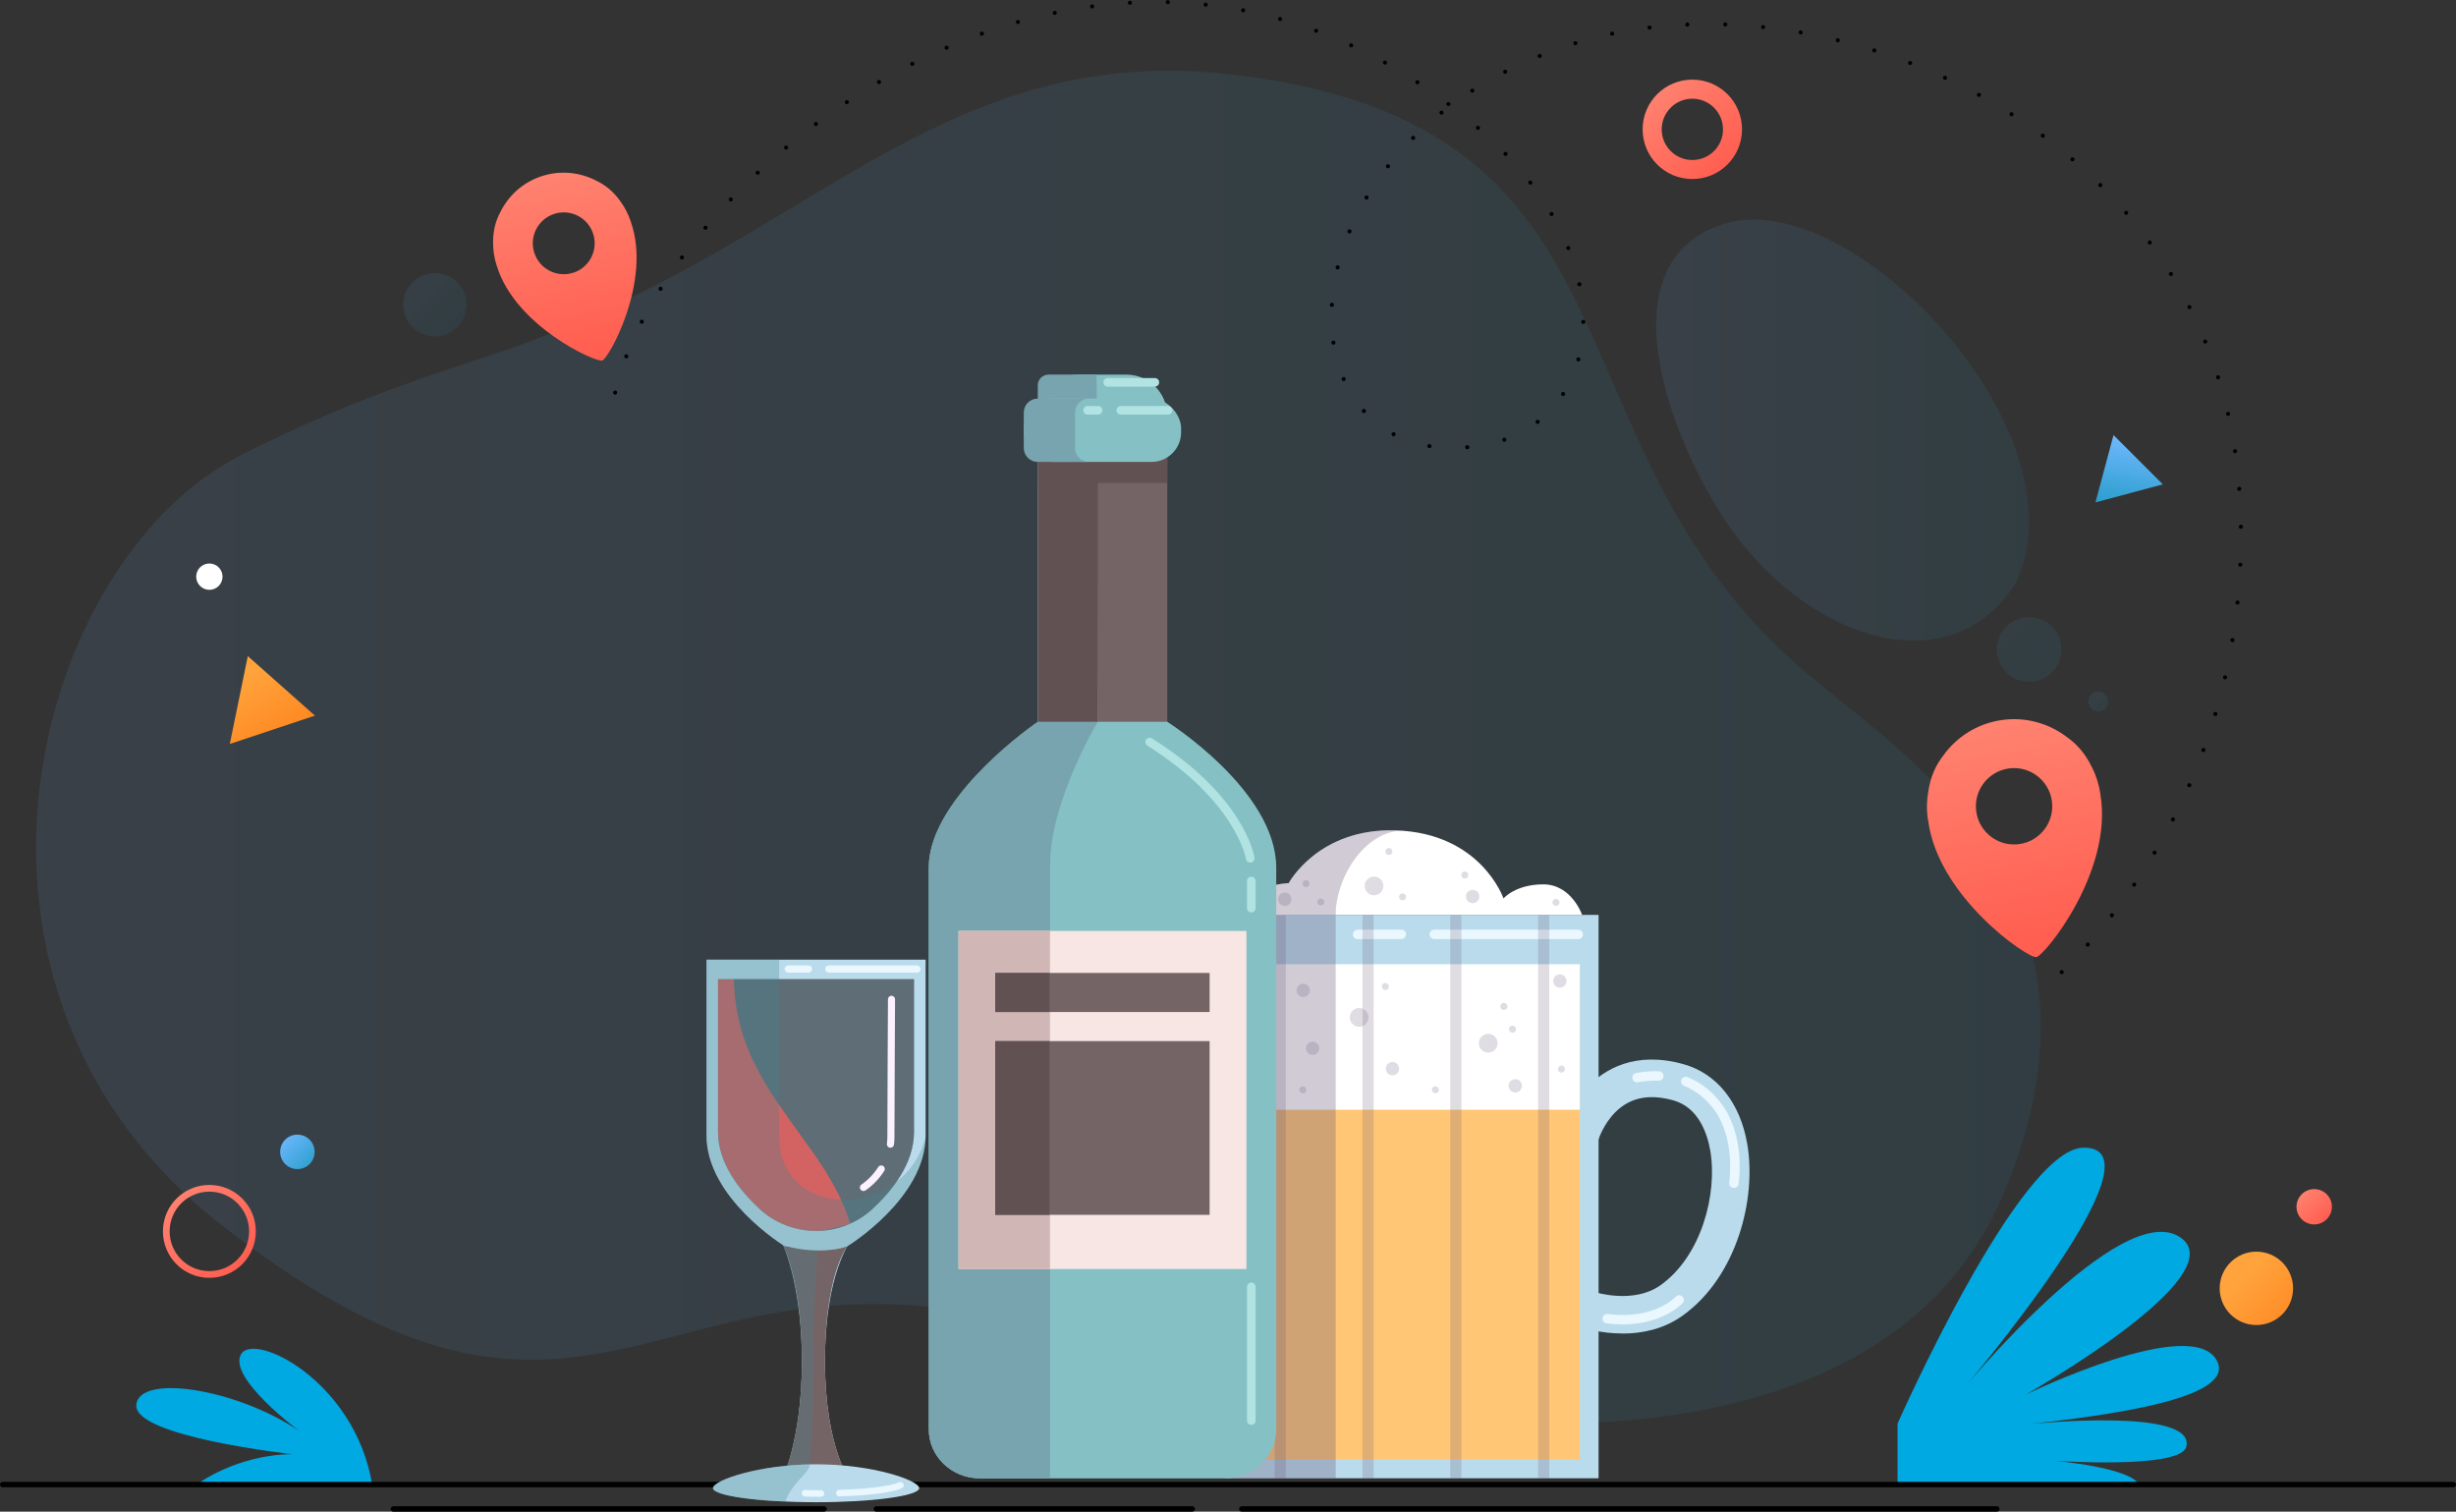 <?xml version="1.0" encoding="UTF-8"?>
<svg xmlns="http://www.w3.org/2000/svg" xmlns:xlink="http://www.w3.org/1999/xlink" viewBox="0 0 453.14 278.89">
  <rect x="0" y="0" width="453.14" height="278.89" fill="#333333" stroke="none"/>
  <defs>
    <style>
      .cls-1 {
        fill: #fbf1ff;
      }

      .cls-2, .cls-3, .cls-4, .cls-5 {
        fill: none;
      }

      .cls-2, .cls-6 {
        opacity: .2;
      }

      .cls-2, .cls-6, .cls-7, .cls-8 {
        mix-blend-mode: multiply;
      }

      .cls-9 {
        fill: #fff;
      }

      .cls-10, .cls-6, .cls-8 {
        fill: #625172;
      }

      .cls-3 {
        stroke-miterlimit: 10;
      }

      .cls-3, .cls-4 {
        stroke: #000;
        stroke-linecap: round;
      }

      .cls-4 {
        stroke-dasharray: 0 0 0 7;
        stroke-linejoin: round;
        stroke-width: .75px;
      }

      .cls-11, .cls-12 {
        fill: #badbeb;
      }

      .cls-13 {
        fill: #d36363;
      }

      .cls-14 {
        fill: url(#linear-gradient-6);
      }

      .cls-15 {
        fill: #d0b7b5;
      }

      .cls-16 {
        fill: #00a9e2;
      }

      .cls-17 {
        fill: url(#linear-gradient-13);
      }

      .cls-17, .cls-18, .cls-5, .cls-19, .cls-20, .cls-21 {
        isolation: isolate;
      }

      .cls-17, .cls-18, .cls-19, .cls-20, .cls-21 {
        opacity: .1;
      }

      .cls-22 {
        fill: #85c1c4;
      }

      .cls-23 {
        fill: url(#linear-gradient-11);
      }

      .cls-24 {
        fill: #625153;
      }

      .cls-25 {
        fill: url(#linear-gradient-10);
      }

      .cls-26 {
        fill: #b2e3e3;
      }

      .cls-18 {
        fill: url(#linear-gradient);
      }

      .cls-27 {
        fill: #ffc676;
      }

      .cls-28 {
        fill: #eaf7ff;
      }

      .cls-19 {
        fill: url(#linear-gradient-15);
      }

      .cls-29 {
        fill: url(#linear-gradient-5);
      }

      .cls-30 {
        fill: url(#linear-gradient-7);
      }

      .cls-7 {
        fill: #41838d;
      }

      .cls-7, .cls-8, .cls-12 {
        opacity: .3;
      }

      .cls-20 {
        fill: url(#linear-gradient-2);
      }

      .cls-31 {
        fill: url(#linear-gradient-9);
      }

      .cls-32 {
        fill: #756466;
      }

      .cls-33 {
        fill: #f7e6e3;
      }

      .cls-34 {
        fill: url(#linear-gradient-3);
      }

      .cls-35 {
        fill: #77a4ae;
      }

      .cls-21 {
        fill: url(#linear-gradient-14);
      }

      .cls-36 {
        fill: url(#linear-gradient-4);
      }

      .cls-37 {
        fill: url(#linear-gradient-8);
      }

      .cls-38 {
        fill: url(#linear-gradient-12);
      }
    </style>
    <linearGradient id="linear-gradient" x1="6.66" y1="141.19" x2="376.52" y2="141.19" gradientTransform="translate(0 279.06) scale(1 -1)" gradientUnits="userSpaceOnUse">
      <stop offset="0" stop-color="#71b9ff"/>
      <stop offset="1" stop-color="#209ac4"/>
    </linearGradient>
    <linearGradient id="linear-gradient-2" x1="305.56" y1="199.71" x2="374.39" y2="199.71" gradientTransform="translate(0 279.06) scale(1 -1)" gradientUnits="userSpaceOnUse">
      <stop offset="0" stop-color="#71b9ff"/>
      <stop offset="1" stop-color="#209ac4"/>
    </linearGradient>
    <linearGradient id="linear-gradient-3" x1="107.24" y1="279.26" x2="107.24" y2="246.2" gradientTransform="translate(51.35 327.74) rotate(-11.33) scale(1 -1)" gradientUnits="userSpaceOnUse">
      <stop offset="0" stop-color="#ff816f"/>
      <stop offset="1" stop-color="#ff5e50"/>
    </linearGradient>
    <linearGradient id="linear-gradient-4" x1="388.3" y1="207.75" x2="388.3" y2="166.78" gradientTransform="translate(28 412.98) rotate(-11.18) scale(1 -1)" gradientUnits="userSpaceOnUse">
      <stop offset="0" stop-color="#ff816f"/>
      <stop offset="1" stop-color="#ff5e50"/>
    </linearGradient>
    <linearGradient id="linear-gradient-5" x1="394.59" y1="198.28" x2="392.08" y2="183.6" gradientTransform="translate(0 279.06) scale(1 -1)" gradientUnits="userSpaceOnUse">
      <stop offset="0" stop-color="#71b9ff"/>
      <stop offset="1" stop-color="#209ac4"/>
    </linearGradient>
    <linearGradient id="linear-gradient-6" x1="52.66" y1="140.27" x2="44.41" y2="154.44" gradientTransform="translate(0 279.06) scale(1 -1)" gradientUnits="userSpaceOnUse">
      <stop offset="0" stop-color="#ff831d"/>
      <stop offset="1" stop-color="#ffa43d"/>
    </linearGradient>
    <linearGradient id="linear-gradient-7" x1="305.84" y1="262.14" x2="318.63" y2="248.27" gradientTransform="translate(0 279.06) scale(1 -1)" gradientUnits="userSpaceOnUse">
      <stop offset="0" stop-color="#ff816f"/>
      <stop offset="1" stop-color="#ff5e50"/>
    </linearGradient>
    <linearGradient id="linear-gradient-8" x1="223.62" y1="100.3" x2="229.51" y2="93.92" gradientTransform="translate(0 279.06) scale(1 -1)" gradientUnits="userSpaceOnUse">
      <stop offset="0" stop-color="#ff816f"/>
      <stop offset="1" stop-color="#ff5e50"/>
    </linearGradient>
    <linearGradient id="linear-gradient-9" x1="51.83" y1="69.6" x2="58.77" y2="62.66" gradientTransform="translate(0 279.06) scale(1 -1)" gradientUnits="userSpaceOnUse">
      <stop offset="0" stop-color="#71b9ff"/>
      <stop offset="1" stop-color="#209ac4"/>
    </linearGradient>
    <linearGradient id="linear-gradient-10" x1="424.91" y1="32.77" x2="413.8" y2="43.89" gradientTransform="translate(0 279.06) scale(1 -1)" gradientUnits="userSpaceOnUse">
      <stop offset="0" stop-color="#ff831d"/>
      <stop offset="1" stop-color="#ffa43d"/>
    </linearGradient>
    <linearGradient id="linear-gradient-11" x1="32.65" y1="58.36" x2="44.6" y2="45.41" gradientTransform="translate(0 279.06) scale(1 -1)" gradientUnits="userSpaceOnUse">
      <stop offset="0" stop-color="#ff816f"/>
      <stop offset="1" stop-color="#ff5e50"/>
    </linearGradient>
    <linearGradient id="linear-gradient-12" x1="424.7" y1="58.89" x2="429.25" y2="53.95" gradientTransform="translate(0 279.06) scale(1 -1)" gradientUnits="userSpaceOnUse">
      <stop offset="0" stop-color="#ff816f"/>
      <stop offset="1" stop-color="#ff5e50"/>
    </linearGradient>
    <linearGradient id="linear-gradient-13" x1="349.15" y1="184.27" x2="380.65" y2="153.04" gradientTransform="translate(0 279.06) scale(1 -1)" gradientUnits="userSpaceOnUse">
      <stop offset="0" stop-color="#71b9ff"/>
      <stop offset="1" stop-color="#209ac4"/>
    </linearGradient>
    <linearGradient id="linear-gradient-14" x1="383.96" y1="152.8" x2="389.09" y2="147.67" gradientTransform="translate(0 279.06) scale(1 -1)" gradientUnits="userSpaceOnUse">
      <stop offset="0" stop-color="#71b9ff"/>
      <stop offset="1" stop-color="#209ac4"/>
    </linearGradient>
    <linearGradient id="linear-gradient-15" x1="72.37" y1="230.72" x2="83.59" y2="219.5" gradientTransform="translate(0 279.06) scale(1 -1)" gradientUnits="userSpaceOnUse">
      <stop offset="0" stop-color="#71b9ff"/>
      <stop offset="1" stop-color="#209ac4"/>
    </linearGradient>
  </defs>
  <g class="cls-5">
    <g id="Layer_1" data-name="Layer 1">
      <g id="Layer_2" data-name="Layer 2">
        <g>
          <g>
            <path class="cls-18" d="m41.14,226.23c-56.27-43.61-35.25-122.75,3.31-142.25,30.09-15.22,46.52-17.2,62.21-24.73,44.54-18.32,70.11-50.97,119.47-45.63,82.05,8.87,55.91,69.9,109.79,112.68,14.9,12.62,57.04,39.21,33.71,94.06-23.9,56.2-112.87,45.95-164.96,28.72-83.07-30.21-89.68,34.39-163.53-22.85h0Z"/>
            <path class="cls-20" d="m319.43,97.64c15.09,21.09,40.73,28.49,52.47,9.99,13.36-27.78-30.34-73.87-53.95-66.28-23.02,7.4-8.81,41.91,1.48,56.29Z"/>
          </g>
          <g>
            <path class="cls-16" d="m36.46,273.78s7.05-5.37,17.44-5.5c0,0-29.15-3.19-28.75-9.05s18.5-3.06,30.08,4.79c0,0-13.18-9.76-10.78-14.14,2.35-4.29,21.02,4.85,24.22,24,0,0-32.21-.1-32.21-.1Z"/>
            <path class="cls-16" d="m350.08,262.7s22.43-50.74,34.28-50.96c16.11-.31-22.25,44.64-22.25,44.64,0,0,29.21-35.4,40.11-28.13,10.5,7-28.44,29.03-28.44,29.03,0,0,31.24-15.19,35.36-6.01,3.05,6.79-20.2,9.83-34.46,11.44,0,0,30.7-3.15,28.68,4.25-1.13,4.14-24.41,2.54-24.41,2.54,0,0,14.27,1.2,15.75,4.48h-44.6v-11.27h-.02Z"/>
          </g>
          <g>
            <circle cx="376.19" cy="183.17" r="3.68"/>
            <path d="m116.29,72.43c0,1.54-1.25,2.78-2.78,2.78s-2.78-1.25-2.78-2.78,1.25-2.78,2.78-2.78,2.78,1.25,2.78,2.78Z"/>
            <path class="cls-34" d="m114.43,37.09c-1.29-1.81-2.81-2.99-4.37-3.73-3.02-1.58-6.65-2-10.14-.85-3.5,1.15-6.17,3.65-7.65,6.71-.81,1.52-1.33,3.37-1.29,5.59,0,1.37.19,2.76.64,4.13.02.05.04.09.05.13,3.38,11.09,18.23,17.84,19.46,17.44,1.22-.4,9.14-14.66,5.26-25.59l-.04-.13c-.45-1.37-1.12-2.61-1.93-3.71h.01Zm-8.63,13.21c-3,.99-6.22-.64-7.21-3.63s.64-6.21,3.64-7.2c2.99-.99,6.21.64,7.2,3.63.99,3-.64,6.22-3.62,7.21h0Z"/>
            <path class="cls-36" d="m385.93,141.49c-1.18-2.47-2.78-4.23-4.52-5.46-3.34-2.56-7.66-3.84-12.15-3.18-4.5.66-8.27,3.13-10.72,6.54-1.31,1.68-2.34,3.82-2.75,6.53-.3,1.66-.36,3.4-.1,5.16,0,.06.03.11.04.17,1.76,14.2,18.38,25.57,19.97,25.33,1.57-.23,14.22-15.89,11.83-30.01l-.02-.17c-.26-1.77-.8-3.41-1.57-4.92h-.01Zm-13.3,14.23c-3.86.57-7.43-2.09-8-5.95-.56-3.84,2.1-7.42,5.95-7.99,3.84-.56,7.42,2.1,7.99,5.94.57,3.86-2.09,7.43-5.94,8Z"/>
            <path class="cls-4" d="m113.5,72.43c9.02-40.57,89.4-107.06,158.15-49.74,29.26,24.39,24.52,55.23,2.42,59.36-39.03,7.3-41.42-54.94,15.43-73.72,46.44-15.34,119.66,15.3,123.74,83.12,3.6,59.75-37.06,91.72-37.06,91.72"/>
          </g>
          <g>
            <g>
              <polygon class="cls-29" points="386.62 92.69 399.05 89.36 389.95 80.27 386.62 92.69"/>
              <polygon points="230.44 267.02 237.9 268.68 235.6 261.39 230.44 267.02"/>
              <polygon class="cls-14" points="42.4 137.26 58.1 132.03 45.72 121.05 42.4 137.26"/>
            </g>
            <g>
              <path class="cls-30" d="m312.24,14.69c-5.06,0-9.17,4.1-9.17,9.17s4.1,9.17,9.17,9.17,9.17-4.1,9.17-9.17-4.1-9.17-9.17-9.17Zm0,14.83c-3.12,0-5.65-2.53-5.65-5.65s2.53-5.66,5.65-5.66,5.66,2.53,5.66,5.66-2.53,5.65-5.66,5.65Z"/>
              <path class="cls-37" d="m230.79,181.95c0,2.33-1.89,4.22-4.22,4.22s-4.22-1.89-4.22-4.22,1.89-4.22,4.22-4.22,4.22,1.89,4.22,4.22Z"/>
              <path class="cls-31" d="m58.05,212.51c0,1.76-1.42,3.18-3.18,3.18s-3.18-1.42-3.18-3.18,1.42-3.18,3.18-3.18,3.18,1.42,3.18,3.18Z"/>
              <circle class="cls-25" cx="416.31" cy="237.69" r="6.77"/>
              <path class="cls-23" d="m38.63,218.61c-4.74,0-8.57,3.84-8.57,8.57s3.83,8.57,8.57,8.57,8.57-3.83,8.57-8.57-3.84-8.57-8.57-8.57h0Zm0,15.9c-4.05,0-7.33-3.28-7.33-7.33s3.28-7.33,7.33-7.33,7.33,3.28,7.33,7.33-3.28,7.33-7.33,7.33Z"/>
              <path d="m68.96,45.11c0,.79-.64,1.44-1.44,1.44s-1.44-.64-1.44-1.44.64-1.44,1.44-1.44,1.44.64,1.44,1.44Z"/>
              <path class="cls-38" d="m430.24,222.64c0,1.8-1.46,3.26-3.26,3.26s-3.27-1.46-3.27-3.26,1.46-3.26,3.27-3.26,3.26,1.46,3.26,3.26Z"/>
              <path class="cls-17" d="m380.36,119.82c0,3.3-2.67,5.97-5.97,5.97s-5.97-2.67-5.97-5.97,2.67-5.97,5.97-5.97,5.97,2.67,5.97,5.97Z"/>
              <path class="cls-21" d="m388.97,129.44c0,1.02-.82,1.84-1.84,1.84s-1.84-.82-1.84-1.84.82-1.84,1.84-1.84,1.84.82,1.84,1.84Z"/>
              <path class="cls-19" d="m86.1,56.22c0,3.23-2.62,5.85-5.85,5.85s-5.85-2.62-5.85-5.85,2.62-5.85,5.85-5.85,5.85,2.62,5.85,5.85Z"/>
              <path class="cls-9" d="m41.06,106.39c0,1.34-1.09,2.43-2.43,2.43s-2.43-1.09-2.43-2.43,1.09-2.43,2.43-2.43,2.43,1.09,2.43,2.43Z"/>
              <circle cx="47.2" cy="156.03" r="3.13"/>
            </g>
          </g>
          <g>
            <line class="cls-3" x1=".5" y1="273.89" x2="452.64" y2="273.89"/>
            <line class="cls-3" x1="229.12" y1="278.39" x2="368.42" y2="278.39"/>
            <line class="cls-3" x1="161.69" y1="278.39" x2="219.97" y2="278.39"/>
            <line class="cls-3" x1="72.59" y1="278.39" x2="152.04" y2="278.39"/>
          </g>
          <g>
            <g>
              <g>
                <path class="cls-11" d="m299.37,246.03c3.37,0,7.41-.7,11.01-3.26,10.13-7.19,13.74-21.72,11.99-31.75-1.33-7.63-5.62-12.98-11.77-14.69-8.92-2.48-14.57.93-17.73,4.24-3.24,3.38-4.44,7.22-4.57,7.65l3.32.98,3.32,1s.87-2.77,3.08-4.99c2.72-2.73,6.23-3.45,10.72-2.2,4.75,1.32,6.3,6.34,6.8,9.21,1.4,8.04-1.64,19.56-9.18,24.9-4.94,3.51-11.99,1.3-12.06,1.27l-2.2,6.57c.23.08,3.27,1.06,7.26,1.06Z"/>
                <rect class="cls-11" x="226.08" y="168.79" width="68.86" height="103.94" transform="translate(521.02 441.52) rotate(180)"/>
                <rect class="cls-27" x="229.54" y="181.78" width="61.93" height="87.49" transform="translate(521.02 451.05) rotate(180)"/>
                <rect class="cls-9" x="229.54" y="177.88" width="61.93" height="26.85" transform="translate(521.02 382.62) rotate(180)"/>
                <rect class="cls-8" x="226.08" y="168.79" width="20.36" height="103.94" transform="translate(472.52 441.52) rotate(180)"/>
                <g>
                  <path class="cls-28" d="m264.63,173.26h26.56c.48,0,.87-.39.87-.87s-.39-.87-.87-.87h-26.56c-.48,0-.87.39-.87.87s.39.87.87.87Z"/>
                  <path class="cls-28" d="m250.48,173.26h8.08c.48,0,.87-.39.87-.87s-.39-.87-.87-.87h-8.08c-.48,0-.87.39-.87.87s.39.87.87.87Z"/>
                </g>
                <g>
                  <rect class="cls-6" x="235.18" y="168.79" width="2.06" height="103.94" transform="translate(472.41 441.52) rotate(180)"/>
                  <rect class="cls-6" x="251.38" y="168.79" width="2.06" height="103.94" transform="translate(504.82 441.52) rotate(180)"/>
                  <rect class="cls-6" x="267.59" y="168.79" width="2.06" height="103.94" transform="translate(537.23 441.52) rotate(180)"/>
                  <rect class="cls-6" x="283.79" y="168.79" width="2.06" height="103.94" transform="translate(569.64 441.52) rotate(180)"/>
                </g>
                <g>
                  <path class="cls-28" d="m302.02,199.68c.05,0,.11,0,.16-.01,1.3-.24,2.6-.34,3.85-.3.48.02.88-.36.9-.83.02-.48-.36-.88-.83-.9-1.38-.05-2.81.06-4.24.33-.47.09-.78.54-.69,1.01.08.42.44.71.85.71Z"/>
                  <path class="cls-28" d="m319.92,219.17c.42,0,.79-.3.85-.73.06-.35,1.31-8.65-3.04-14.65-1.7-2.35-3.85-4.05-6.38-5.07-.44-.18-.95.04-1.13.48-.18.44.04.95.48,1.13,2.22.89,4.12,2.4,5.62,4.48,3.92,5.41,2.75,13.28,2.73,13.36-.07.47.25.92.72.99.05,0,.09.01.14.01Z"/>
                  <path class="cls-28" d="m299.4,244.34c7.39,0,10.89-3.76,11.05-3.94.32-.35.29-.9-.06-1.22-.35-.32-.9-.29-1.22.06-.16.18-4.05,4.27-12.53,3.19-.48-.06-.91.28-.97.75-.06.47.28.91.75.97,1.06.13,2.05.19,2.98.19Z"/>
                </g>
                <path class="cls-9" d="m291.91,168.79s-1.95-5.63-7.15-5.63-7.36,2.6-7.36,2.6c0,0-4.12-12.08-19.92-12.56-14.29-.43-19.71,9.74-19.71,9.74,0,0-8.23.22-8.23,5.85h62.37Z"/>
                <path class="cls-8" d="m237.77,162.94s5.41-10.18,19.71-9.74c.36.01.71.03,1.06.06-6.87.25-12.1,8.7-12.1,15.53h-16.89c0-5.63,8.23-5.85,8.23-5.85Z"/>
                <g class="cls-2">
                  <path class="cls-10" d="m278.34,200.33c0,.68.55,1.23,1.23,1.23s1.23-.55,1.23-1.23-.55-1.23-1.23-1.23-1.23.55-1.23,1.23Z"/>
                  <path class="cls-10" d="m255.68,197.16c0,.68.55,1.23,1.23,1.23s1.23-.55,1.23-1.23-.55-1.23-1.23-1.23-1.23.55-1.23,1.23Z"/>
                  <path class="cls-10" d="m270.47,165.4c0,.68.55,1.23,1.23,1.23s1.23-.55,1.23-1.23-.55-1.23-1.23-1.23-1.23.55-1.23,1.23Z"/>
                  <path class="cls-10" d="m235.82,165.9c0,.68.55,1.23,1.23,1.23s1.23-.55,1.23-1.23-.55-1.23-1.23-1.23-1.23.55-1.23,1.23Z"/>
                  <path class="cls-10" d="m239.22,182.72c0,.68.55,1.23,1.23,1.23s1.23-.55,1.23-1.23-.55-1.23-1.23-1.23-1.23.55-1.23,1.23Z"/>
                  <path class="cls-10" d="m286.57,180.99c0,.68.55,1.23,1.23,1.23s1.23-.55,1.23-1.23-.55-1.23-1.23-1.23-1.23.55-1.23,1.23Z"/>
                  <path class="cls-10" d="m240.95,193.4c0,.68.55,1.23,1.23,1.23s1.23-.55,1.23-1.23-.55-1.23-1.23-1.23-1.23.55-1.23,1.23Z"/>
                  <path class="cls-10" d="m231.49,197.81c0,.68.55,1.23,1.23,1.23s1.23-.55,1.23-1.23-.55-1.23-1.23-1.23-1.23.55-1.23,1.23Z"/>
                  <circle class="cls-10" cx="274.59" cy="192.47" r="1.73"/>
                  <circle class="cls-10" cx="250.77" cy="187.7" r="1.73"/>
                  <circle class="cls-10" cx="253.51" cy="163.45" r="1.73"/>
                  <path class="cls-10" d="m264.19,201.06c0,.36.29.65.65.65s.65-.29.65-.65-.29-.65-.65-.65-.65.29-.65.65Z"/>
                  <circle class="cls-10" cx="277.47" cy="185.68" r=".65"/>
                  <path class="cls-10" d="m255.6,157.1c0,.36.29.65.65.65s.65-.29.65-.65-.29-.65-.65-.65-.65.29-.65.65Z"/>
                  <path class="cls-10" d="m240.3,163.01c0,.36.29.65.65.65s.65-.29.65-.65-.29-.65-.65-.65-.65.29-.65.65Z"/>
                  <path class="cls-10" d="m258.13,165.47c0,.36.29.65.65.65s.65-.29.65-.65-.29-.65-.65-.65-.65.29-.65.65Z"/>
                  <path class="cls-10" d="m243.04,166.41c0,.36.29.65.65.65s.65-.29.65-.65-.29-.65-.65-.65-.65.29-.65.65Z"/>
                  <path class="cls-10" d="m286.43,166.48c0,.36.29.65.65.65s.65-.29.65-.65-.29-.65-.65-.65-.65.29-.65.65Z"/>
                  <path class="cls-10" d="m269.61,161.43c0,.36.29.65.65.65s.65-.29.65-.65-.29-.65-.65-.65-.65.29-.65.65Z"/>
                  <circle class="cls-10" cx="279.06" cy="189.87" r=".65"/>
                  <path class="cls-10" d="m230.84,181.78c0,.36.29.65.65.65s.65-.29.65-.65-.29-.65-.65-.65-.65.29-.65.65Z"/>
                  <path class="cls-10" d="m239.72,201.06c0,.36.29.65.65.65s.65-.29.65-.65-.29-.65-.65-.65-.65.29-.65.65Z"/>
                  <path class="cls-10" d="m254.95,182c0,.36.29.65.65.65s.65-.29.65-.65-.29-.65-.65-.65-.65.29-.65.65Z"/>
                  <path class="cls-10" d="m287.44,197.23c0,.36.29.65.65.65s.65-.29.65-.65-.29-.65-.65-.65-.65.29-.65.65Z"/>
                </g>
              </g>
              <g>
                <path class="cls-22" d="m191.47,69.11h23.88v59.31c0,4.14-3.36,7.5-7.5,7.5h-8.88c-4.14,0-7.5-3.36-7.5-7.5v-59.31h0Z" transform="translate(406.81 205.04) rotate(180)"/>
                <rect class="cls-32" x="191.47" y="81.03" width="23.88" height="54.9"/>
                <rect class="cls-24" x="191.47" y="84.04" width="23.88" height="5.06"/>
                <path class="cls-22" d="m215.35,133.16h-23.16s-20.83,13.46-20.83,26.92v103.63c0,4.99,4.22,9.04,9.42,9.04h45.27c5.2,0,9.42-4.05,9.42-9.04v-103.63c0-14.23-20.11-26.92-20.11-26.92Z"/>
                <path class="cls-35" d="m191.47,133.16v-62.07c0-1.09.89-1.98,1.98-1.98h8.89l.22,64.04s-8.82,14.6-8.82,26.43v113.15h-12.96c-5.2,0-9.42-4.05-9.42-9.04v-103.63c0-11.97,16.47-24.41,20.11-26.92Z"/>
                <rect class="cls-24" x="191.47" y="81.03" width="11.08" height="52.13"/>
                <rect class="cls-33" x="176.85" y="171.75" width="53.12" height="62.38"/>
                <path class="cls-15" d="m193.73,234.14h-16.88v-62.38h16.88v62.38Z"/>
                <rect class="cls-32" x="183.62" y="192.08" width="39.56" height="32.05"/>
                <rect class="cls-32" x="183.62" y="179.5" width="39.56" height="7.21"/>
                <rect class="cls-24" x="183.62" y="192.08" width="10.01" height="32.05"/>
                <rect class="cls-24" x="183.62" y="179.5" width="10.01" height="7.21"/>
                <rect class="cls-22" x="188.89" y="73.54" width="29.04" height="11.69" rx="5.47" ry="5.47" transform="translate(406.81 158.76) rotate(180)"/>
                <path class="cls-35" d="m191.45,73.54h9.46c-1.42,0-2.56,1.15-2.56,2.56v6.56c0,1.42,1.15,2.56,2.56,2.56h-9.46c-1.42,0-2.56-1.15-2.56-2.56v-6.56c0-1.42,1.15-2.56,2.56-2.56Z"/>
                <g>
                  <path class="cls-26" d="m206.79,76.49h8.71c.44,0,.79-.35.79-.79s-.35-.79-.79-.79h-8.71c-.44,0-.79.35-.79.79s.35.79.79.79Z"/>
                  <path class="cls-26" d="m200.66,76.49h1.94c.44,0,.79-.35.79-.79s-.35-.79-.79-.79h-1.94c-.44,0-.79.35-.79.79s.35.79.79.79Z"/>
                </g>
                <g>
                  <path class="cls-26" d="m204.37,71.33h8.71c.44,0,.79-.35.79-.79s-.35-.79-.79-.79h-8.71c-.44,0-.79.35-.79.79s.35.79.79.79Z"/>
                  <path class="cls-26" d="m230.87,168.33c.44,0,.79-.35.79-.79v-5c0-.44-.35-.79-.79-.79s-.79.35-.79.79v5c0,.44.35.79.79.79Z"/>
                  <path class="cls-26" d="m230.87,262.88c.44,0,.79-.35.79-.79v-24.68c0-.44-.35-.79-.79-.79s-.79.35-.79.79v24.68c0,.44.35.79.79.79Z"/>
                  <path class="cls-26" d="m230.67,159.14s.08,0,.12,0c.43-.07.73-.47.66-.9-.07-.46-1.86-11.29-18.91-22.01-.37-.23-.86-.12-1.09.25-.23.37-.12.86.25,1.09,16.37,10.29,18.18,20.8,18.19,20.91.06.39.4.67.78.67Z"/>
                </g>
              </g>
            </g>
            <g>
              <path class="cls-11" d="m144.16,273.34h12.81s-4.76-6.01-4.76-22.22,4.76-22.22,4.76-22.22h-12.81s3.8,7.41,3.8,22.22-3.8,22.22-3.8,22.22Z"/>
              <path class="cls-32" d="m144.16,273.34h12.81s-4.76-6.01-4.76-22.22,4.16-21.22,4.16-21.22c0,0-1.8.8-5.41.8s-6.48-.97-6.48-.97c0,0,3.48,6.58,3.48,21.39s-3.8,22.22-3.8,22.22Z"/>
              <path class="cls-12" d="m150.57,227.1h0c3.87,0,7.61-1.46,10.45-4.09,3.56-3.3,7.63-8.34,7.63-14.17v-28.19h-36.15v28.19c0,5.83,4.06,10.87,7.63,14.17,2.84,2.63,6.58,4.09,10.45,4.09Z"/>
              <path class="cls-13" d="m150.57,227.1h0c2.19,0,6.29-1.34,6.29-1.34-4.67-15.64-21.19-24.9-21.45-45.14h-2.91v28.23c0,5.83,4.06,10.87,7.63,14.17,2.84,2.63,6.58,4.09,10.45,4.09Z"/>
              <path class="cls-11" d="m130.35,177.05v32.43c0,11.61,14.41,20.42,14.41,20.42h11.61s14.41-8.81,14.41-20.42v-32.43h-40.44Zm2.14,3.6h36.15v28.19c0,5.83-4.06,10.87-7.63,14.17-2.84,2.63-6.58,4.09-10.45,4.09h0c-3.87,0-7.61-1.46-10.45-4.09-3.56-3.3-7.63-8.34-7.63-14.17v-28.19Z"/>
              <path class="cls-7" d="m143.76,177.05v32.43c0,16.12,23.32,15.42,27.03.2,0,4.7-3,12.51-14.41,20.22-1.73.57-3.54.81-5.41.8,0,0-.88,4.2-.88,20.42s-1.04,22.22-1.04,22.22h-4.89s3.8-7.41,3.8-22.22c0-11.96-2.63-19.09-3.48-21.39-1.98-1.28-14.14-9.58-14.14-20.25v-32.43h13.41Z"/>
              <path class="cls-11" d="m131.55,274.55c0-1.44,8.52-4.4,19.02-4.4s19.02,2.97,19.02,4.4-8.52,2.6-19.02,2.6-19.02-1.17-19.02-2.6Z"/>
              <path class="cls-7" d="m144.88,277.03c-7.72-.33-13.33-1.32-13.33-2.48,0-1.38,7.9-4.19,17.87-4.39-.1,1.69-3.15,3.12-4.54,6.88Z"/>
              <g>
                <path class="cls-28" d="m152.25,178.78c0-.36.29-.66.66-.66h16.28c.36,0,.66.29.66.66s-.29.66-.66.66h-16.28c-.36,0-.66-.29-.66-.66Z"/>
                <path class="cls-28" d="m144.77,178.78c0-.36.29-.66.66-.66h3.74c.36,0,.66.29.66.66s-.29.66-.66.66h-3.74c-.36,0-.66-.29-.66-.66Z"/>
              </g>
              <path class="cls-28" d="m147.93,275.48s0-.04,0-.06c.03-.33.33-.57.66-.54,0,0,.72.07,2.88.05.33,0,.61.26.61.6h0c0,.34-.27.61-.6.61-2.25.02-2.98-.05-3.01-.05-.31-.03-.54-.29-.54-.6Z"/>
              <path class="cls-28" d="m154.25,275.45c0-.32.26-.59.58-.6.7-.02,1.48-.05,2.33-.09,6.68-.3,8.69-1.27,8.71-1.28.3-.15.66-.03.81.26.15.3.04.66-.25.81-.09.04-2.17,1.1-9.22,1.42-.86.04-1.64.07-2.34.09-.33.01-.61-.25-.63-.58,0,0,0-.01,0-.02Z"/>
              <path class="cls-1" d="m158.65,219.09c0-.21.1-.42.29-.55.54-.36,1.92-1.39,3.1-3.23.2-.31.6-.39.91-.2.31.2.39.6.2.91-.92,1.44-2.19,2.76-3.48,3.61-.3.2-.71.12-.91-.18-.07-.11-.11-.24-.11-.36Z"/>
              <path class="cls-1" d="m163.64,211.09s0-.06,0-.08c.05-.41.08-.84.08-1.26,0-4.62.11-25.18.11-25.39,0-.36.3-.66.66-.65.36,0,.65.3.65.66h0c0,.21-.11,20.77-.11,25.39,0,.48-.03.95-.09,1.42-.05.36-.38.61-.74.57-.33-.04-.57-.33-.57-.65Z"/>
            </g>
          </g>
        </g>
      </g>
    </g>
  </g>
</svg>